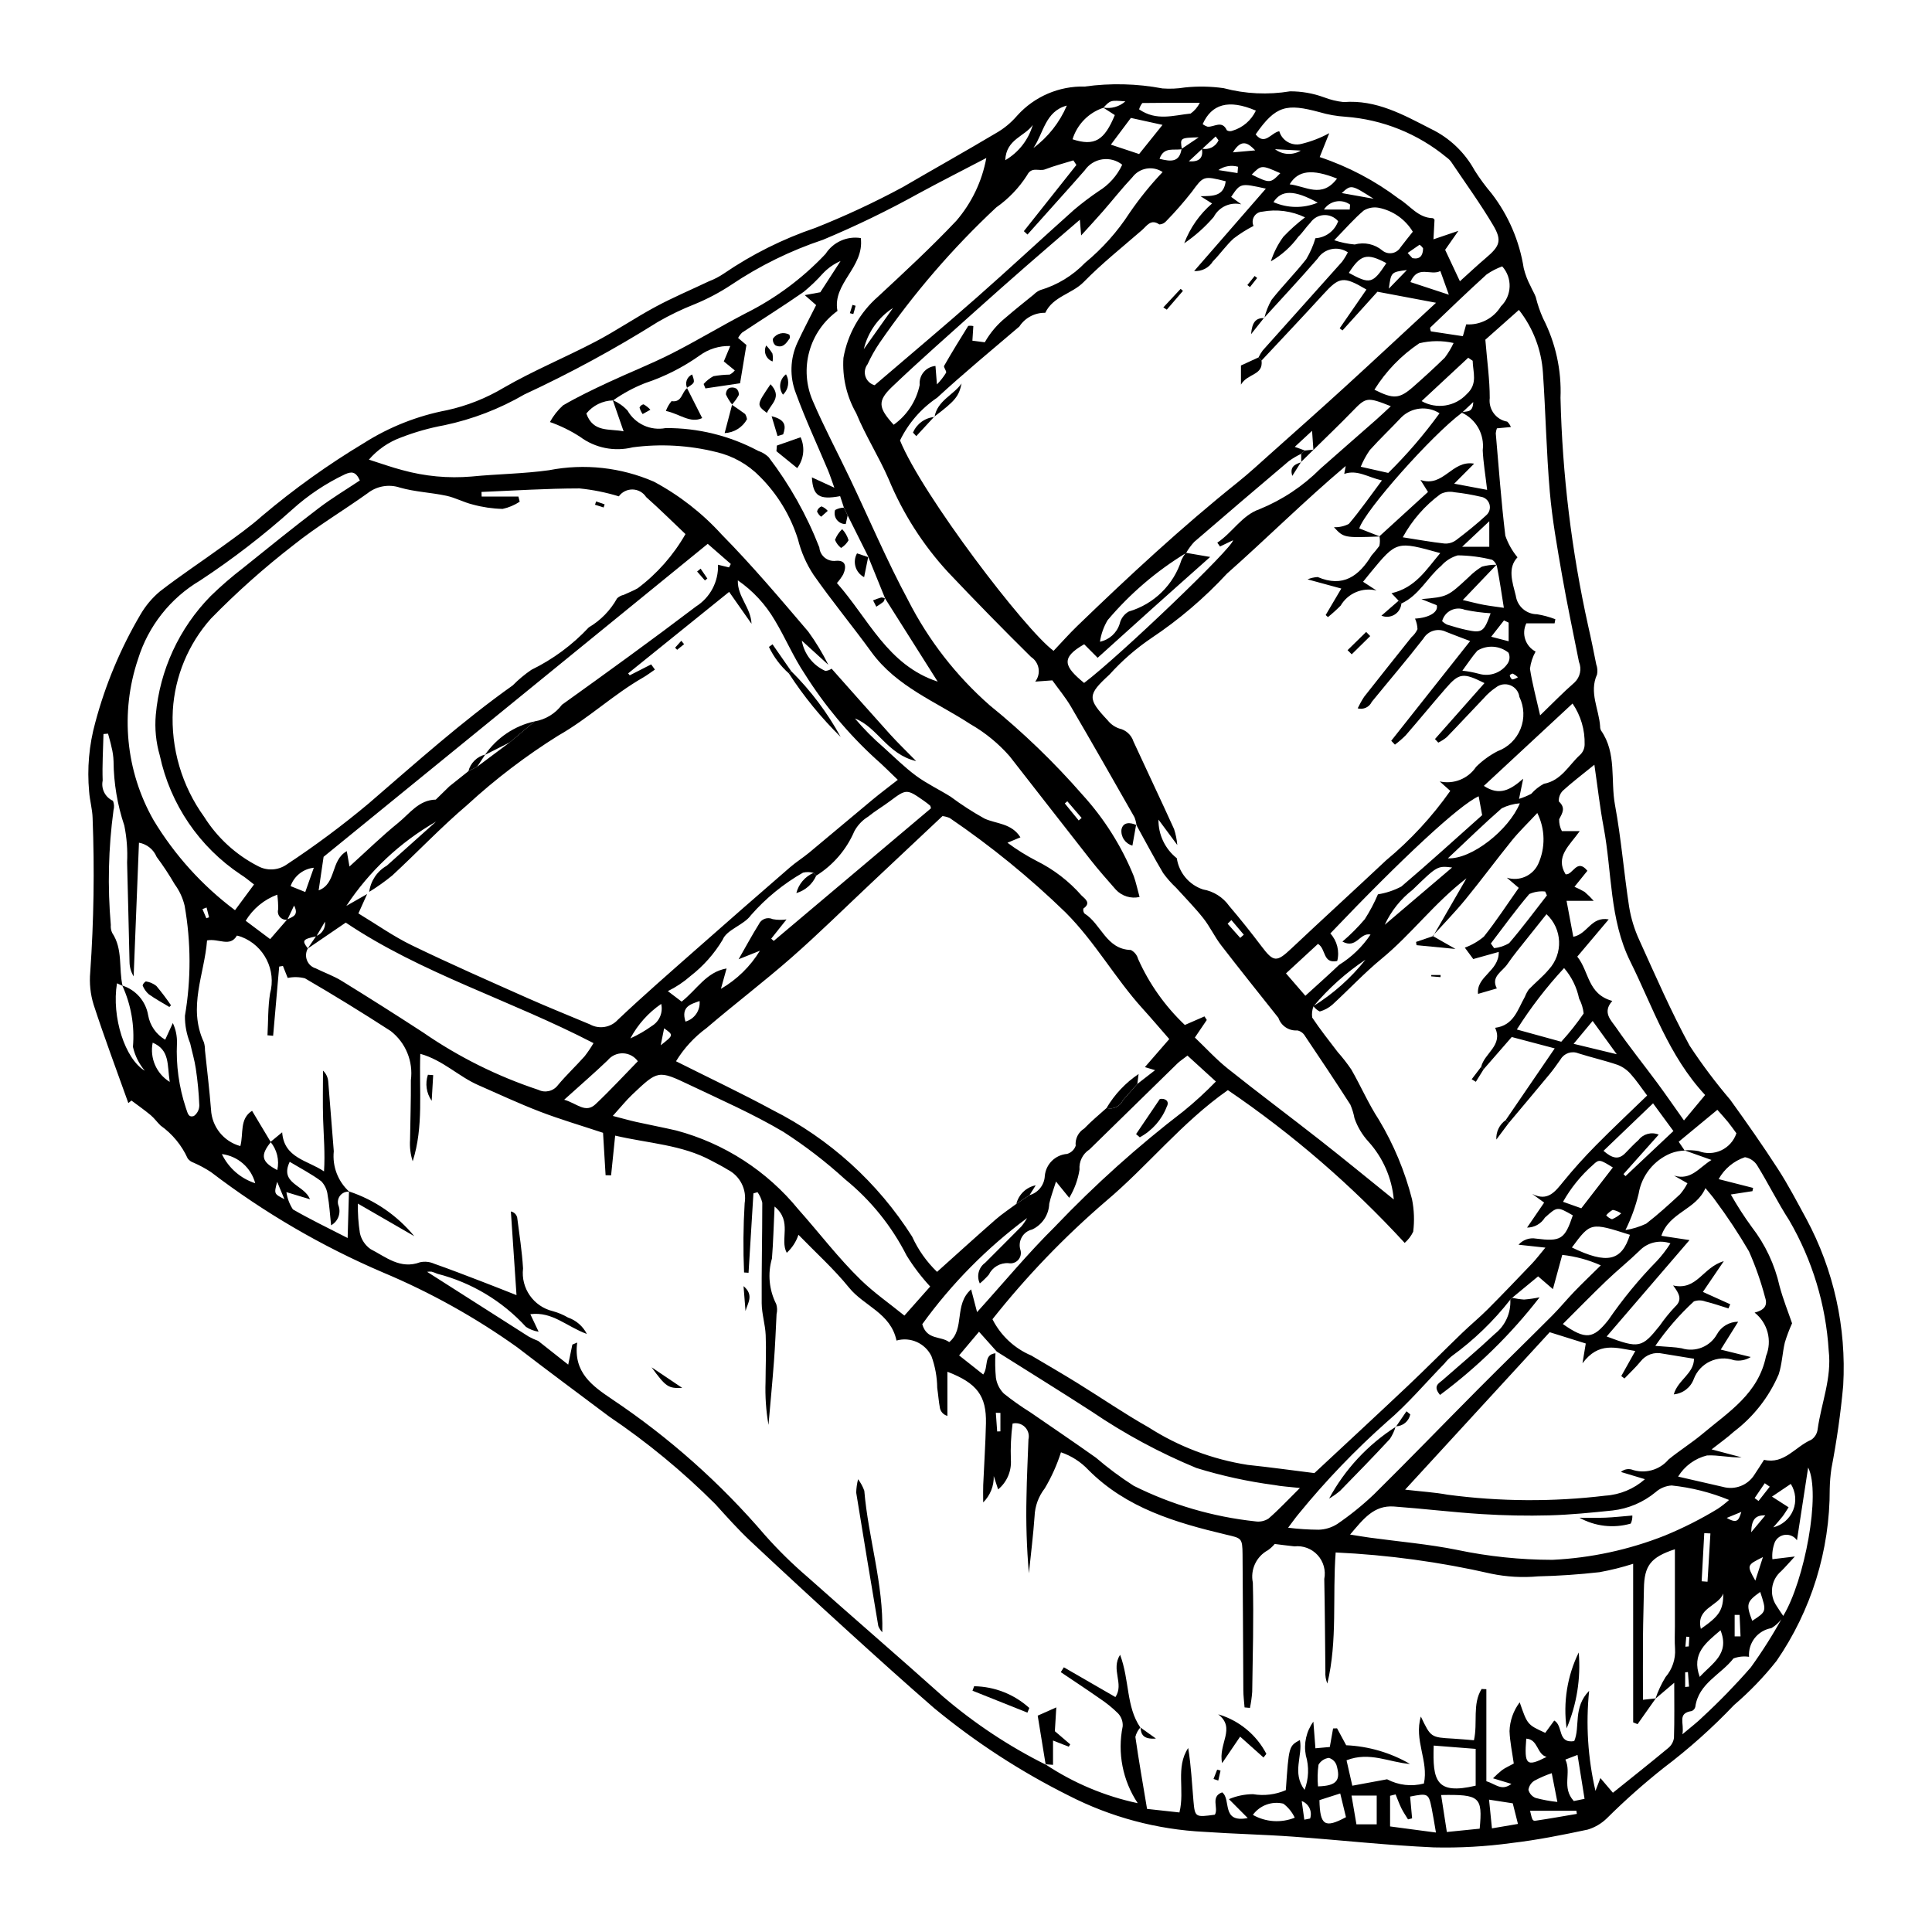 <?xml version="1.0" encoding="UTF-8"?>
<!-- Uploaded to: SVG Repo, www.svgrepo.com, Generator: SVG Repo Mixer Tools -->
<svg fill="#000000" width="800px" height="800px" version="1.1" viewBox="144 144 512 512" xmlns="http://www.w3.org/2000/svg">
 <g>
  <path d="m178.01 436.32c-3.094-8.676-6.336-17.297-9.191-26.051-0.863-2.785-1.168-5.711-0.906-8.613 0.949-13.594 1.156-27.23 0.629-40.848-0.055-2.34-0.75-4.66-0.918-7.004-0.57-6.156-0.02-12.363 1.625-18.324 2.664-10.004 6.676-19.602 11.922-28.527 1.359-2.363 3.117-4.465 5.203-6.219 5.422-4.207 11.172-7.992 16.727-12.031 3.523-2.562 7.113-5.086 10.359-7.977 8.465-7.152 17.488-13.609 26.988-19.316 6.719-4.262 14.188-7.215 22.004-8.699 5.32-1.168 10.414-3.188 15.082-5.984 7.828-4.519 16.254-7.992 24.273-12.188 5.441-2.848 10.543-6.348 15.957-9.254 4.606-2.477 9.449-4.516 14.176-6.766h0.004c1.355-0.516 2.644-1.188 3.848-2 7.508-5.129 15.684-9.211 24.297-12.133 7.926-3.148 15.66-6.754 23.164-10.801 8.145-4.754 16.375-9.352 24.477-14.176 2.219-1.23 4.199-2.852 5.848-4.781 4.562-5.059 11.105-7.867 17.914-7.695 6.844-0.945 13.797-0.777 20.586 0.504 1.98 0.148 3.973 0.062 5.93-0.258 3.422-0.359 6.875-0.297 10.281 0.188 5.742 1.523 11.738 1.809 17.594 0.836 3.062-0.008 6.098 0.527 8.973 1.578 1.68 0.652 3.441 1.082 5.234 1.27 8.664-0.672 15.777 3.348 23.055 7.074 4.949 2.367 9.027 6.231 11.656 11.047 1.359 2.141 2.863 4.191 4.508 6.125 4.441 5.769 7.363 12.562 8.492 19.754 0.41 1.68 1.031 3.305 1.844 4.828 0.406 0.965 0.992 1.855 1.348 2.836v0.004c0.473 1.938 1.117 3.828 1.934 5.648 3.332 6.5 4.926 13.758 4.625 21.059 0.477 20.363 2.938 40.633 7.348 60.52 0.777 3.359 1.449 6.742 2.125 10.121 0.312 0.852 0.387 1.773 0.215 2.664-2.172 4.781 0.527 9.219 0.816 13.809h-0.004c-0.008 0.367 0.074 0.73 0.246 1.055 4.191 6.012 2.481 13.16 3.695 19.734 1.652 8.922 2.363 18.016 3.746 26.992 0.5 3.051 1.41 6.019 2.707 8.828 4.269 9.406 8.387 18.918 13.328 27.969 3.289 4.996 6.879 9.781 10.758 14.332 4.344 6.016 8.605 12.102 12.637 18.332 2.754 4.258 5.102 8.785 7.535 13.242v-0.004c7.266 13.531 10.645 28.801 9.77 44.133-0.672 7.375-1.715 14.715-3.121 21.988-0.266 1.793-0.414 3.602-0.453 5.418 0.055 16.281-4.863 32.195-14.098 45.609-3.371 4.254-7.148 8.172-11.273 11.703-5.75 6.043-11.98 11.605-18.637 16.633-5.258 4.168-10.281 8.625-15.039 13.352-1.43 1.398-3.18 2.43-5.094 3.008-6.684 1.426-13.414 2.769-20.195 3.559-6.82 0.934-13.703 1.32-20.586 1.16-12.496-0.562-24.949-1.965-37.43-2.859-7.785-0.559-15.602-0.719-23.387-1.262h-0.004c-12.551-0.613-24.828-3.902-36.008-9.645-12.688-6.336-24.617-14.094-35.559-23.117-7.68-6.668-15.23-13.484-22.754-20.328-8.711-7.922-17.363-15.91-25.957-23.961-3.281-3.09-6.297-6.473-9.328-9.824l0.004 0.004c-8.609-8.613-18.027-16.379-28.121-23.191-8.129-6.109-16.312-12.145-24.363-18.355-11.098-7.918-23.043-14.574-35.617-19.844-16.215-6.941-31.504-15.867-45.523-26.57-1.461-0.965-3.004-1.801-4.613-2.5-0.629-0.207-1.18-0.605-1.578-1.133-1.582-3.488-4.059-6.496-7.184-8.715-0.914-0.879-1.66-1.953-2.629-2.762-1.633-1.359-3.383-2.582-5.086-3.859zm49.777-44.262c1.57-0.57 2.543-2.148 2.34-3.809-0.762 1.293-1.523 2.582-2.281 3.875-3.664 0.789-3.887 1.105-2.254 3.231l-0.004-0.004c-0.555 0.957-0.641 2.113-0.234 3.141 0.402 1.031 1.258 1.816 2.316 2.133 2.269 1.137 4.711 1.98 6.859 3.305 7.242 4.461 14.43 9.016 21.562 13.656 9.41 6.504 19.707 11.633 30.57 15.227 1.82 0.902 4.023 0.363 5.219-1.273 2.211-2.644 4.738-5.019 7.035-7.598 0.871-1.113 1.66-2.281 2.371-3.504-22.047-11.438-45.695-18.504-65.656-31.938-3.602 2.457-6.856 4.68-10.109 6.898zm234.79-208.59-3.523 3.273c2.891 0.254 3.859-1.031 3.461-3.344 1.816 0.402 3.66-0.527 4.418-2.223l-0.777-1.008zm-192.12 163.72 8.629-6.449c2.203-1.855 4.402-3.711 6.606-5.57v0.004c2.891-0.484 5.481-2.062 7.234-4.41 11.926-8.551 23.824-17.148 35.508-26.027h-0.004c3.785-2.387 6.012-6.606 5.848-11.074l2.922 0.707 0.473-0.91c-1.961-1.711-3.918-3.418-6.117-5.336l-101.8 82.941-1.309 8.891c4.777-1.777 3.102-7.961 7.457-10.387l0.711 4.066c4.574-4.133 8.594-8.07 12.945-11.594 3.012-2.438 5.426-6.047 9.93-6.137l3.59-3.508c1.688-1.344 3.375-2.684 5.059-4.027zm186.75-163.67c-2.008 0.461-4.75-0.789-5.918 2.574 2.938 0.727 5.281 1.035 5.84-2.641l4.547-3.059c-4.949 0.133-4.953 0.137-4.469 3.125zm32.613 79.879-1 0.875v-0.004c-1.133 0.543-2.215 1.18-3.234 1.906-8.395 7.098-16.758 14.234-25.082 21.414h-0.004c-0.836 0.906-1.57 1.902-2.184 2.969-7.844 4.766-14.863 10.777-20.785 17.793-1.043 1.754-1.734 3.695-2.031 5.711 2.469-0.512 4.465-2.32 5.219-4.727 0.309-1.391 1.191-2.582 2.43-3.281 6.66-1.941 11.906-7.094 13.969-13.715 0.312-0.656 0.695-1.273 1.141-1.844 1.805 0.309 3.609 0.621 6.449 1.105-5.766 5.133-10.609 9.426-15.426 13.746-4.832 4.332-9.645 8.691-14.395 12.977l-3.566-3.582c-6.383 3.637-5.281 5.914-0.023 10.25 9.441-7.137 39.652-36.086 39.457-37.809l-3.438 1.648-0.719-1.016c4.008-2.656 6.527-7.25 11.156-8.859h0.004c6.055-2.465 11.555-6.121 16.172-10.754 4.883-4.328 9.812-8.602 14.707-12.914 1.258-1.109 2.469-2.269 3.945-3.637-6.32-2.504-6.562-2.394-10.199 1.367-3.363 3.477-6.871 6.812-10.316 10.211l-0.355-5.055-4.586 4.25zm-53.426-90.832c-3.906 1.301-6.949 4.41-8.16 8.348 5.828 1.895 8.434 0.316 11.203-6.414-1.035-0.668-2.066-1.336-3.102-2 2.113 0.395 4.289-0.211 5.898-1.633-3.949-0.324-3.949-0.324-5.84 1.699zm-216.24 215.16c-0.727 0.113-1.465-0.148-1.957-0.695-0.492-0.547-0.676-1.305-0.488-2.019 0.027-1.309-0.051-2.617-0.23-3.914-3.496 1.289-6.445 3.731-8.371 6.918 2.234 1.676 4.293 3.219 6.484 4.859 1.723-1.984 3.117-3.594 4.512-5.199 1.328-0.723 3.215-1.008 1.828-3.695zm396.41 184.52c5.648-9.266 10.051-32.535 6.613-39.34-0.965 6.277-1.93 12.559-2.965 19.289l0.004 0.004c-0.688-0.996-1.848-1.551-3.051-1.461-1.207 0.09-2.269 0.816-2.797 1.902-0.57 1.449-0.801 3.012-0.668 4.566l5.953-0.715c-1.809 1.949-2.664 2.953-3.606 3.871h0.004c-2.742 2.305-3.266 6.32-1.215 9.254 0.555 0.922 1.191 1.797 1.793 2.691-0.789 1.301-1.887 2.391-3.195 3.164-3.637 0.629-6.203 3.922-5.918 7.602-1.395-0.211-2.816-0.059-4.133 0.434-3.324 4.297-9.25 6.578-10.105 12.816-0.117 0.508-0.477 0.926-0.961 1.121-3.93 0.598-1.891 3.207-2.465 6.16 2.363-2.004 3.938-3.168 5.312-4.539 4.508-4.164 8.785-8.566 12.816-13.191 3.141-4.359 6.008-8.914 8.586-13.629zm-26.102-123.33c-1.238 0.027-2.469 0.266-3.629 0.703-4.531 1.84-7.781 5.902-8.578 10.727-0.797 3.332-1.969 6.566-3.492 9.633 1.895-0.297 3.738-0.867 5.477-1.684 3.137-2.418 6.074-5.102 8.988-7.797 0.766-0.891 1.426-1.871 1.961-2.922l-3.539-2.019c4.512 1.32 6.543-2.082 9.914-4.156-2.871-1.02-5.027-1.785-7.184-2.555 1.254-0.082 2.512-0.016 3.75 0.199 1.953 0.766 4.133 0.691 6.031-0.199 1.895-0.895 3.344-2.527 4.004-4.516-0.738-0.996-1.449-2.019-2.227-2.988-0.758-0.938-1.582-1.82-2.82-3.231-3.582 2.957-6.941 5.734-10.246 8.465zm-59.055-195.52c-8 5.949-25.594 25.773-27.191 30.637 1.82 0.711 3.641 1.422 5.461 2.137-9.461 0.375-9.602 0.344-12.16-2.449 1.367 0.047 2.719-0.254 3.934-0.875 3.016-3.539 5.676-7.383 8.777-11.531-3.762-0.832-6.527-2.938-9.988-1.723l0.383-2.098c-10.98 9.27-20.957 19.227-31.496 28.555h0.004c-5.984 6.465-12.715 12.199-20.051 17.086-4.062 2.758-7.777 5.992-11.062 9.641-5.848 5.359-5.887 6.344-0.469 12.121 0.781 0.992 1.832 1.738 3.023 2.156 1.797 0.387 3.25 1.703 3.809 3.453 3.559 7.746 7.238 15.438 10.758 23.203 0.445 1.371 0.73 2.789 0.855 4.223-1.434-1.934-2.867-3.867-4.984-6.723-0.059 3.984 1.738 7.766 4.859 10.238 0.566 3.844 3.25 7.043 6.941 8.266 2.801 0.484 5.293 2.059 6.938 4.375 2.941 3.457 5.777 7 8.516 10.629 3.238 4.301 4.031 4.352 7.938 0.676 8.332-7.844 16.789-15.555 25.129-23.395 6.461-5.356 12.18-11.543 17.012-18.406l-2.805-2.504c3.703 0.828 7.535-0.707 9.641-3.863 1.68-1.664 3.602-3.062 5.699-4.148 2.773-1.023 4.981-3.168 6.082-5.906 1.102-2.742 0.992-5.816-0.301-8.473-0.176-1.375-1.078-2.551-2.367-3.074-1.285-0.523-2.754-0.312-3.84 0.551-1.207 0.809-2.301 1.777-3.254 2.879-3.273 3.406-6.473 6.887-9.766 10.277l0.004 0.004c-0.699 0.574-1.465 1.07-2.277 1.469l-0.875-0.949c4.348-4.914 8.695-9.824 13.121-14.828-5.668-2.828-6.711-2.695-10.258 1.383-3.578 4.113-7.031 8.332-10.605 12.445l-0.004 0.004c-0.891 0.895-1.848 1.727-2.863 2.481l-0.98-1.027c6.863-8.672 13.723-17.344 20.91-26.426-2.602-0.992-4.457-1.668-6.289-2.406v0.004c-2.18-1.129-4.856-0.359-6.106 1.75-4.418 5.691-9.113 11.164-13.664 16.754l-0.004-0.004c-0.648 1.422-2.238 2.156-3.742 1.734 0.504-1.066 1.082-2.094 1.73-3.078 4.144-5.281 8.34-10.523 12.52-15.773 0.68-0.59 1.227-1.312 1.602-2.129-0.035-0.969-0.258-1.918-0.652-2.801 3.918-0.227 6.273-1.832 5.746-3.555-1.398-0.555-2.731-1.082-4.059-1.609 6.949-0.609 6.941-0.621 12.621-5.902l-0.004-0.004c1.031-1.027 2.176-1.934 3.414-2.695 1.262-0.352 2.566-0.523 3.875-0.508-3.344 3.496-5.891 6.16-8.934 9.348 2.406 0.562 3.941 0.977 5.5 1.266 1.723 0.32 3.469 0.523 5.379 0.801-0.613-3.82-1.094-7.199-1.742-10.547l-0.004 0.004c-0.113-0.887-0.602-1.68-1.34-2.18-2.981-0.75-6.039-1.148-9.117-1.18-1.699 0.48-3.223 1.441-4.391 2.766-3.703 3.129-5.898 7.856-10.555 9.992-0.242-0.242-0.484-0.484-0.727-0.727l-1.895-1.996c6.375-1.473 9.195-6.238 12.918-10.629-11.566-3.227-11.566-3.227-18.438 5.102-0.676 0.816-1.336 1.645-2.019 2.492l3.586 2.328v-0.004c-3.711-0.93-7.586 0.699-9.523 3.996-1.066 1.074-2.188 2.09-3.363 3.039l-0.605-0.543c1.316-2.231 2.633-4.461 4.141-7.019-2.934-0.797-5.41-1.473-8.953-2.438 0.859-0.352 1.77-0.559 2.699-0.613 6.711 2.867 10.938-0.266 14.285-5.746v0.004c0.727-0.805 1.414-1.645 2.059-2.516 0.18-0.84 0.188-1.703 0.02-2.547 4.324-3.949 8.648-7.894 12.863-11.742l-1.996-3.188c6.156 2.102 8.273-5.344 14.223-4.312-1.879 1.883-3.262 3.273-5.289 5.309 3.266 0.613 5.594 1.047 8.734 1.637-0.477-4.109-1.02-7.289-1.168-10.488 0.516-4.191-1.738-8.23-5.578-9.988 0.949-0.59 2.973 0.43 3.066-2.797zm-171.08 122.65c-0.242-0.238-0.484-0.477-0.723-0.715l-0.004-0.004c-0.906-0.258-1.871-0.285-2.793-0.066-5.188 2.961-9.852 6.769-13.793 11.262-1.883 2.652-6.453 3.816-7.516 6.543-2.211 3.695-5.094 6.941-8.492 9.578-1.82 1.602-3.844 2.949-6.019 4.016l3.652 2.777c4.051-3.176 6.531-7.856 11.91-8.781-0.469 1.691-0.848 3.062-1.496 5.394h0.004c4.231-2.453 7.777-5.922 10.324-10.094l-5.641 2.254c2.027-3.539 3.594-6.457 5.348-9.258 0.301-0.676 0.863-1.203 1.559-1.457 0.695-0.258 1.465-0.223 2.137 0.094 1.203 0.223 2.434 0.246 3.648 0.07-1.516 1.906-2.781 3.5-4.051 5.098l0.664 0.598c13.91-11.734 27.797-23.445 41.66-35.137-0.02-0.242-0.082-0.484-0.191-0.703-0.551-0.461-1.117-0.906-1.707-1.316-4.531-3.164-4.613-3.137-8.973 0.121-1.891 1.414-3.949 2.617-5.777 4.106-1.539 0.949-2.801 2.289-3.656 3.879-2.082 4.852-5.598 8.949-10.074 11.742zm47.828 126.14-4.703-5.262-5.281 6.273c2.219 1.754 4.242 3.359 6.391 5.059 1.492-2.125 0.027-5.262 3.246-5.625-0.129 2.172-0.09 4.352 0.121 6.519 0.238 1.566 0.965 3.016 2.078 4.141 2.246 1.801 4.594 3.461 7.035 4.981 5.805 4.004 11.648 7.953 17.398 12.035 3.156 2.711 6.5 5.199 10.004 7.445 10.082 5.031 20.984 8.223 32.191 9.422 1.223 0.199 2.477-0.059 3.523-0.727 2.66-2.289 5.062-4.879 8.328-8.113-2.969-0.336-4.922-0.418-6.812-0.797v0.004c-6.988-0.922-13.883-2.43-20.617-4.508-9.715-4.016-18.992-9.016-27.688-14.922-8.348-5.398-16.805-10.625-25.215-15.926zm-231.75-97.004c3.586 1.117 6.238 4.16 6.856 7.867 0.477 2.723 2.129 5.098 4.516 6.484 0.773-1.688 1.398-3.055 2.023-4.418 0.785 1.676 1.16 3.516 1.094 5.363-0.266 5.785 0.527 11.57 2.34 17.066 0.5 1.301 0.586 2.719 2.144 2.207v0.004c0.91-0.66 1.445-1.715 1.441-2.84-0.129-3.25-0.441-6.492-0.926-9.711-0.328-2.266-1.004-4.477-1.496-6.719-0.941-2.312-1.414-4.789-1.387-7.285 1.648-9.656 1.621-19.527-0.082-29.176-0.488-2.055-1.387-3.992-2.641-5.695-1.453-2.504-3.047-4.926-4.781-7.246-0.816-1.969-2.578-3.387-4.68-3.758-0.477 12.012-0.945 23.719-1.41 35.426-0.695-1.141-1.07-2.449-1.09-3.785-0.238-8.812-0.387-17.629-0.645-26.438v-0.004c0.16-3.258-0.086-6.527-0.734-9.727-1.844-5.496-2.809-11.25-2.856-17.043-0.039-1.273-0.219-2.535-0.539-3.766-0.242-1.199-0.609-2.375-0.922-3.559l-1.207 0.098c-0.094 4.113-0.359 8.23-0.215 12.336-0.461 2.203 0.672 4.434 2.727 5.359 0.324 0.789 0.375 1.668 0.145 2.488-1.359 10.082-1.602 20.281-0.715 30.414-0.07 0.727 0.059 1.457 0.371 2.117 2.875 4.309 1.684 9.379 2.742 14.02l-1.48-0.672c-1.469 8.91 2.125 20.078 7.379 23.168l-0.004-0.004c-1.543-1.824-2.621-3.992-3.144-6.324 0.48-5.57-0.496-11.168-2.824-16.25zm367.85 83.23c-4.453 5.699-9.688 10.746-15.543 14.992-0.699 0.57-1.336 1.219-1.898 1.926-5.055 5.184-9.762 10.781-15.254 15.457-8.414 7.469-16.211 15.598-23.324 24.312-0.891 1.047-1.676 2.188-2.871 3.762 2.688 0.336 5.391 0.516 8.102 0.531 1.746-0.051 3.449-0.574 4.926-1.516 3.445-2.356 6.695-4.981 9.719-7.856 9.293-9.176 18.359-18.574 27.566-27.836 6.516-6.555 13.145-12.996 19.672-19.539 2.043-2.051 3.879-4.305 5.891-6.391 2.051-2.133 4.203-4.172 6.984-6.918v-0.004c-3.238-1.449-6.688-2.383-10.215-2.773-0.828 3.039-1.559 5.719-2.473 9.074l-3.922-3.379c-2.269 1.875-4.582 3.785-6.891 5.691-0.156 0.156-0.312 0.312-0.469 0.465zm-127.41-27.691c2.289-0.645 3.91-2.676 4.035-5.051 0.266-3.137 2.766-5.621 5.906-5.867 1.066-0.305 1.922-1.109 2.281-2.16-0.191-1.832 0.691-3.609 2.266-4.57 1.844-1.941 3.938-3.644 5.926-5.445 1.758 0.469 3.594-0.406 4.336-2.062 1.27-1.441 2.543-2.879 3.816-4.312l4.699-3.648-2.699-0.809 6.461-7.434c-2.562-2.93-4.781-5.547-7.082-8.086-7.297-8.055-12.562-17.617-20.371-25.434h0.004c-9.5-9.223-19.785-17.609-30.734-25.059-0.609-0.262-1.258-0.434-1.918-0.516-6.223 5.852-12.551 11.805-18.879 17.754-7.012 6.59-13.859 13.359-21.086 19.703-7.32 6.426-15.098 12.328-22.5 18.664l0.004 0.004c-3.277 2.387-6.051 5.394-8.16 8.855 8.746 4.394 17.281 8.418 25.566 12.906 15.137 7.644 27.922 19.238 37.008 33.555 1.594 3.504 3.836 6.676 6.609 9.348 5.461-4.898 10.422-9.41 15.469-13.828 1.738-1.523 3.688-2.801 5.543-4.188zm-175.55-79.793-2.316 5.141c4.84 2.922 9.305 6.094 14.164 8.449 10.113 4.902 20.41 9.418 30.68 13.992 5.465 2.434 11.027 4.644 16.539 6.973v0.004c2.449 1.336 5.496 0.824 7.375-1.238 6.695-6.34 13.66-12.395 20.574-18.5 8.297-7.324 16.629-14.609 24.996-21.855 1.637-1.422 3.5-2.582 5.172-3.969 5.59-4.633 11.121-9.332 16.707-13.965 2.055-1.707 4.199-3.309 6.738-5.297-2.207-2.098-3.945-3.894-5.832-5.523-7.246-6.617-13.566-14.184-18.797-22.488-3.019-4.504-5.152-9.594-7.953-14.258h-0.004c-2.453-4.207-5.801-7.824-9.805-10.594-0.145 4.32 3.477 7.231 3.625 11.508l-5.93-8.453c-9.168 7.398-17.965 14.496-26.762 21.594l0.414 0.52 5.684-2.898 0.992 1.375c-1.047 0.707-2.051 1.484-3.141 2.113-7.867 4.508-14.441 10.805-22.41 15.348v-0.008c-8.625 5.394-16.734 11.57-24.223 18.453-6.906 5.867-13.164 12.496-19.828 18.66-1.938 1.586-3.977 3.035-6.109 4.344 0.375-2.914 2.098-5.481 4.652-6.934 4.356-3.891 8.711-7.789 13.059-11.684-9.559 5.484-17.699 13.133-23.773 22.332 1.836-1.047 3.676-2.094 5.512-3.141zm237.04-141.39-0.828-0.801h0.004c0.312-0.652 0.688-1.273 1.117-1.855 6.984-7.828 14.008-15.621 20.984-23.457l0.004 0.004c0.598-0.809 1.129-1.668 1.582-2.566-1.281-0.848-2.848-1.152-4.352-0.84-1.504 0.316-2.824 1.215-3.66 2.504-4.609 5.34-9.441 10.484-14.184 15.711l0.059 0.066c0.406-1.699 1.055-3.336 1.926-4.852 2.918-3.707 6.277-7.066 9.188-10.777v-0.004c1.031-1.738 1.848-3.598 2.426-5.539 2.731-0.156 5.102-1.934 6.023-4.512-0.934-1.094-2.324-1.695-3.762-1.621-1.438 0.07-2.762 0.809-3.578 1.996-1.141 1.16-2.019 2.59-3.191 3.715v-0.004c-1.949 2.672-4.438 4.906-7.305 6.555 0.75-2.336 1.867-4.535 3.316-6.516 1.773-1.863 3.695-3.586 5.746-5.144-3.523-1.691-7.492-2.219-11.336-1.504-0.887 0.039-1.695 0.52-2.16 1.277-0.465 0.754-0.523 1.691-0.156 2.5-1.855 0.953-3.625 2.07-5.281 3.336-2.004 1.828-3.574 4.117-5.488 6.059-1.047 1.715-2.965 2.699-4.969 2.555 6.266-7.199 12.531-14.398 19.004-21.832-6.731-1.496-6.731-1.496-9.195 2.184l2.695 1.977c-2.914-0.699-5.934 0.68-7.316 3.34-2.285 2.664-4.918 5.012-7.82 6.981 1.539-4.078 4.078-7.703 7.383-10.547l-3.051-1.926c3.191-0.066 6.148 0.117 6.66-3.961-5.949-1.5-5.898-1.379-8.988 2.82-2.125 2.711-4.394 5.305-6.801 7.769-0.457 0.52-1.105 0.828-1.797 0.852-2.262-1.57-3.312 0.387-4.574 1.48-5.211 4.527-10.641 8.848-15.457 13.766-3.117 3.184-8.145 3.809-10.195 8.168h-0.004c-2.766-0.055-5.363 1.32-6.871 3.641-7.32 6.238-14.738 12.371-21.809 18.883v-0.004c-4.211 2.84-7.598 6.738-9.812 11.305 5.871 14.441 33.184 50.254 40.699 55.758 2.059-2.168 4.082-4.461 6.273-6.582 13.723-13.25 27.695-26.219 42.605-38.148 2.977-2.383 5.777-4.988 8.625-7.527 6.598-5.887 13.215-11.75 19.746-17.711 7.809-7.129 15.535-14.348 24.105-22.273-5.621-1.059-10.516-1.98-15.531-2.926l-9.258 10.258-0.75-0.566c2.363-3.422 4.727-6.844 7.094-10.27-6.133-3.625-7.176-3.406-11.457 1.285-5.379 5.898-10.879 11.688-16.328 17.523zm-114.82 80.641-7.027-6.406c0.617 3.547 2.953 6.555 6.238 8.027 0.594-0.047 1.168-0.25 1.656-0.594 5.172 5.812 10.316 11.652 15.531 17.43 1.98 2.191 4.121 4.242 6.879 7.062-7.676-1.793-10.203-8.965-16.234-11.301v-0.004c2.336 2.762 4.883 5.332 7.621 7.691 2.828 2.543 5.535 5.254 8.582 7.5 2.859 2.106 6.129 3.648 9.156 5.539l0.004 0.004c2.859 2.129 5.859 4.07 8.98 5.801 3.109 1.422 7.191 1.215 9.523 4.973l-3.438 1.434c2.43 1.805 5 3.41 7.688 4.801 4.547 2.254 8.605 5.375 11.953 9.184 0.883 0.867 2.633 1.957 0.477 3.457h0.004c-0.109 0.461 0 0.941 0.293 1.312 4.438 2.758 5.731 9.496 12.293 9.668v0.004c0.945 0.488 1.641 1.352 1.918 2.379 2.941 6.582 7.148 12.527 12.383 17.488l5.203-2.269 0.613 0.945-3.156 4.656c2.93 2.793 5.633 5.766 8.73 8.238 8.078 6.445 16.367 12.621 24.496 19 6.301 4.945 12.488 10.031 19.488 15.672v-0.004c-0.512-5.668-2.848-11.02-6.652-15.254-1.672-1.805-2.953-3.938-3.762-6.262-0.234-1.246-0.605-2.461-1.105-3.625-3.918-6.106-7.941-12.145-12-18.16v-0.004c-0.434-0.758-1.168-1.301-2.023-1.488-2.242 0.172-4.316-1.195-5.035-3.328-5.07-6.402-10.191-12.77-15.176-19.242-1.746-2.266-2.965-4.941-4.738-7.18-2.238-2.828-4.797-5.402-7.215-8.086v0.004c-1.266-1.184-2.41-2.484-3.426-3.883-2.492-4.199-4.769-8.527-7.133-12.801l0.078 0.105-0.004-0.004c-0.086-0.723-0.27-1.43-0.543-2.106-5.57-9.777-11.129-19.562-16.812-29.27-1.457-2.492-3.34-4.734-4.945-6.981l-4.523 0.332-0.004-0.004c0.77-0.996 1.086-2.269 0.875-3.508-0.215-1.242-0.934-2.336-1.988-3.023-7.469-7.375-14.809-14.875-22.027-22.504-6.637-7.219-11.953-15.551-15.707-24.613-2.582-5.953-6.133-11.492-8.602-17.484-2.539-4.449-3.719-9.547-3.383-14.66 1.117-6.289 4.348-12.008 9.156-16.215 7.051-6.543 14.125-13.094 20.727-20.078v0.004c4.098-4.75 6.856-10.508 7.984-16.68-6.434 3.363-12.23 6.301-17.938 9.398-8.211 4.555-16.668 8.648-25.332 12.27-8.629 2.875-16.828 6.902-24.375 11.977-3.023 1.996-6.231 3.695-9.582 5.074-3.379 1.328-6.652 2.902-9.793 4.715-11.383 7.148-23.203 13.57-35.391 19.227-6.598 3.836-13.766 6.59-21.23 8.164-3.922 0.715-7.769 1.805-11.488 3.25-3.281 1.199-6.207 3.219-8.492 5.863 3.344 1.059 6.062 2.051 8.852 2.773 5.961 1.652 12.168 2.231 18.332 1.707 6.856-0.676 13.785-0.727 20.598-1.68v-0.004c9.336-1.809 19-0.75 27.723 3.035 6.746 3.606 12.824 8.34 17.969 14.004 8.074 8.184 15.516 17.012 22.984 25.77h-0.004c2.008 2.769 3.781 5.699 5.297 8.766zm180.33 121.42-0.828-0.746c4.219-6.172 8.441-12.348 13-19.02-4.352-1.148-7.949-2.102-11.391-3.012-2.68 3.078-5.047 5.789-7.41 8.504-0.227-0.203-0.457-0.406-0.684-0.613 0.836-3.609 5.852-5.68 3.691-10.332 4.941-0.625 5.969-4.828 7.875-8.199v0.004c0.266-0.691 0.617-1.352 1.039-1.965 1.727-1.805 3.707-3.379 5.301-5.281 3.879-4.223 3.609-10.785-0.602-14.672-1.738 2.18-3.43 4.277-5.098 6.394-1.781 2.266-3.656 4.469-5.269 6.848-1.352 1.996-4.453 3.297-2.793 6.434l-4.984 1.449c-0.48-4.688 5.57-5.961 5.492-11.121l-6.758 1.887-2.231-3.023-0.004 0.004c1.84-0.676 3.547-1.664 5.047-2.922 3.262-4.086 6.121-8.488 9.246-12.922l-3.156-2.695h0.004c3.273 1.043 6.816-0.496 8.293-3.602 1.969-4.316 1.887-9.293-0.227-13.543-2.602 2.793-4.809 4.902-6.715 7.254-4.195 5.184-8.152 10.559-12.375 15.715-2.727 3.332-5.754 6.414-8.648 9.609l0.121 0.062c2.844-4.93 5.688-9.859 8.848-15.336-8.52 6.547-14.621 14.848-22.473 21.297-4.598 3.781-8.684 8.18-13.082 12.215h-0.004c-0.957 0.832-2.09 1.441-3.312 1.781-0.676-0.324-1.262-0.812-1.695-1.422 5.266-3.273 9.934-7.43 13.789-12.285-5.148 3.434-9.781 7.582-13.754 12.324-0.379 0.949-0.496 1.98-0.352 2.992 2.086 3.137 4.441 6.098 6.727 9.098v0.004c1.312 1.477 2.531 3.039 3.644 4.676 2.523 4.391 4.543 9.098 7.309 13.32 3.926 6.551 6.879 13.637 8.77 21.035 0.57 2.836 0.68 5.746 0.316 8.617-0.543 1.137-1.309 2.144-2.258 2.969-14.012-15.25-29.734-28.832-46.855-40.484-12.203 8.543-21.254 20.113-32.328 29.434-10.992 9.445-21.059 19.918-30.059 31.277 2.184 4.328 5.832 7.742 10.297 9.625 4.055 2.406 8.137 4.769 12.148 7.246 6.32 3.902 12.457 8.129 18.918 11.777 7.981 5.113 16.938 8.5 26.301 9.957 5.938 0.621 11.855 1.453 17.656 2.172 8.281-7.727 16.535-15.348 24.703-23.066 4.883-4.617 9.605-9.398 14.441-14.066 2.211-2.137 4.598-4.094 6.766-6.266 3.973-3.984 7.863-8.055 11.75-12.125 1.07-1.121 2.004-2.371 3.551-4.227l-7.113-0.77c1.152-1.312 2.91-1.93 4.633-1.621 6.582 0.836 7.621 0.18 9.75-6.164-4.148-2.379-4.117-2.348-7.398 0.602h-0.004c-1.008 1.641-2.797 2.641-4.723 2.641l4.527-6.621-3.16-2.301c4.137 2.098 6.082-0.613 8.277-3.309 2.707-3.324 5.598-6.519 8.609-9.57 4.426-4.484 9.027-8.797 13.57-13.199-1.715-2.273-2.902-4.102-4.356-5.684h0.004c-0.93-1.07-2.109-1.902-3.43-2.426-3.43-1.172-6.988-1.973-10.449-3.07v0.004c-1.75-0.723-3.766-0.039-4.715 1.598-0.945 1.336-1.883 2.68-2.922 3.938-3.578 4.328-7.199 8.617-10.801 12.918zm-307.36 18.141c6.769 2.242 12.766 6.352 17.297 11.855l-14.934-8.625c-0.055 2.609 0.125 5.223 0.527 7.801 0.375 1.723 1.383 3.242 2.824 4.254 4.062 2.082 7.887 5.457 13.152 3.477l-0.004 0.004c1.254-0.266 2.559-0.125 3.727 0.398 4.273 1.496 8.492 3.141 12.723 4.758 2.805 1.07 5.59 2.191 9.082 3.562-0.535-7.977-1.016-15.074-1.492-22.172l-0.004-0.004c0.824 0.16 1.477 0.785 1.676 1.598 0.578 4.5 1.289 8.996 1.555 13.52l-0.004 0.004c-0.605 5.219 2.777 10.07 7.887 11.301 1.406 0.383 2.754 0.949 4.016 1.684 2.172 0.746 3.973 2.309 5.008 4.359-5.465-2.004-9.109-5.992-14.977-5.242l2.191 4.641v0.004c-1.195-0.18-2.34-0.617-3.352-1.285-6.289-6.863-14.438-11.75-23.453-14.059-0.5-0.219-1.012-0.406-1.531-0.562-0.402-0.043-0.809-0.031-1.211 0.035 8.957 5.715 17.941 11.445 26.957 17.184h0.004c0.797 0.434 1.621 0.809 2.473 1.125 2.508 1.98 5.016 3.965 7.961 6.289 0.477-2.324 0.785-3.816 1.094-5.309l1.289-0.547c-1.082 7.949 4.023 11.508 9.254 15.035h-0.004c15.098 10.105 28.738 22.234 40.543 36.043 3.492 3.938 7.25 7.629 11.246 11.051 11.934 10.637 24.051 21.062 35.957 31.727 8.285 7.09 17.406 13.137 27.164 18.004l-0.074-0.082h-0.004c7.43 4.945 15.73 8.441 24.461 10.297-3.992-5.992-5.426-13.332-3.984-20.387 0.078-1.258-0.363-2.488-1.223-3.406-1.527-1.508-3.195-2.856-4.988-4.031-3.363-2.359-6.797-4.609-10.203-6.906l0.824-1.281c4.574 2.641 9.148 5.281 13.66 7.887 2.379-3.539-1.281-7.223 1.242-11.207 2.539 6.805 1.57 13.73 5.359 19.266l0.047-0.043c-0.656 0.719-1.125 1.59-1.359 2.535 0.895 6.254 1.996 12.477 3.094 19.09 2.894 0.316 5.691 0.625 8.582 0.941 1.488-5.949-1.094-11.941 2.32-17.078 0.781 4.695 0.984 9.363 1.395 14.016 0.387 4.363 0.496 4.363 5.672 3.656 1.062-1.766-1.266-4.758 1.934-5.922 2.488 1.852-0.367 8.203 6.781 6.809-1.809-1.816-3.059-3.074-4.984-5.008h-0.004c2.019-0.859 4.188-1.305 6.379-1.32 2.945 0.496 5.969 0.125 8.703-1.066 0.801-11.664 0.801-11.664 3.727-13.285 0.828 4.141-2.195 8.66 1.242 13.215 1.109-2.93 1.227-6.144 0.332-9.148-0.602-3.125 0.121-6.363 1.996-8.934 0.227 2.934 0.375 4.844 0.547 7.059l3.809-0.344 0.871-4.914 1.051-0.031 2.422 4.484c5.953 0.266 11.758 1.969 16.914 4.961-5.473-0.406-10.699-3.367-16.824-0.977 0.492 2.156 0.945 4.152 1.531 6.738l9.215-1.703c2.996 1.586 6.477 1.988 9.754 1.125 1.309-5.949-2.68-11.48-0.805-17.746 2.641 5.527 2.644 5.516 8.586 5.848 1.77 0.098 3.535 0.277 5.484 0.434 1.047-4.68-0.48-9.543 2.027-13.59l1.262 0.062v24.379c2.5 0.762 4.012 2.703 6.648 0.711-1.723-0.523-2.992-0.91-4.883-1.484 0.77-0.781 1.586-1.52 2.441-2.211 0.844-0.582 1.793-1.012 3.059-1.703-0.41-2.941-1.016-5.734-1.125-8.551h-0.004c0.082-2.773 1.023-5.453 2.699-7.668 2.043 5.926 2.043 5.926 6.769 8.09l2.383-3.262c2.457 1.375 0.758 6.141 5.297 5.453 1.645-3.879-0.391-8.859 3.953-13.332v-0.004c-0.91 8.875-0.344 17.84 1.68 26.527l1.301-3.402 3.32 3.894c5.086-4.09 9.902-7.898 14.625-11.824 0.84-0.668 1.391-1.633 1.555-2.695 0.156-4.758 0.07-9.523 0.07-14.629-1.98 1.68-3.481 2.949-4.977 4.219v0.004c0.676-2.012 1.574-3.938 2.684-5.746 1.781-2.07 2.684-4.758 2.508-7.484-0.145-1.98-0.039-3.984-0.039-5.977v-20.398c-6.422 2.106-8.125 4.344-8.207 10.457-0.059 4.164-0.215 8.328-0.246 12.496-0.043 5.531-0.012 11.066-0.012 16.938l3.391-0.363c-1.605 2.273-3.215 4.551-4.82 6.824l-1.164-0.469-0.004-42.031c-2.922 0.938-5.906 1.68-8.926 2.227-5.394 0.605-10.832 0.984-16.262 1.105-4.144 0.379-8.324 0.145-12.402-0.699-13.555-3.102-27.359-4.988-41.246-5.633-0.875 11.676 0.527 23.359-2.207 34.734-0.414-1-0.59-2.078-0.516-3.156-0.09-8.188-0.133-16.375-0.297-24.562 0.449-2.269-0.207-4.617-1.77-6.324-1.562-1.703-3.844-2.562-6.144-2.309-1.781-0.184-3.555-0.43-5.219-0.633-0.523 0.621-1.125 1.176-1.789 1.648-3.09 1.664-4.723 5.164-4.008 8.602 0.25 9.637-0.031 19.289-0.168 28.934v-0.004c-0.105 1.434-0.309 2.859-0.602 4.266l-1.426-0.133c-0.113-1.508-0.316-3.016-0.324-4.523-0.086-12.004-0.102-24.008-0.207-36.012-0.039-4.445-0.301-4.289-4.414-5.269-13.324-3.168-26.383-7.008-36.453-17.145-2-2.121-4.492-3.723-7.254-4.66-1.062 3.344-2.504 6.551-4.297 9.562-1.652 2.121-2.598 4.707-2.699 7.391-0.355 5.047-0.988 10.07-1.504 15.105v0.004c-0.586-6.723-0.801-13.473-0.637-20.219 0.07-5.094 0.348-10.18 0.52-15.273v0.004c0.277-1.18-0.078-2.418-0.934-3.269-0.855-0.855-2.094-1.203-3.273-0.922-0.418 3.176-0.57 6.387-0.453 9.59 0.207 3.012-1.051 5.938-3.379 7.859l-1.16-3.535c0.078 2.613-0.934 5.144-2.797 6.981 0-2.117-0.047-3.375 0.008-4.625 0.234-5.445 0.605-10.887 0.723-16.332 0.156-7.277-2.367-10.66-10.215-13.668v11.699l-0.004-0.004c-0.977-0.258-1.734-1.031-1.965-2.019-0.34-1.781-0.461-3.606-0.73-5.402-0.031-2.863-0.547-5.703-1.527-8.395-1.676-3.445-5.578-5.195-9.266-4.148-1.531-7.293-8.625-9.141-12.562-14.008-4.023-4.969-8.84-9.297-13.422-14.023-0.602 1.832-1.672 3.481-3.098 4.777-1.938-3.512 1.586-8.336-3.227-12.258-0.254 5.219-0.348 9.496-0.695 13.758-1.176 4.023-0.77 8.348 1.133 12.086 0.27 0.855 0.301 1.77 0.09 2.644-0.207 4.172-0.375 8.344-0.688 12.508-0.422 5.621-0.965 11.234-1.453 16.852l-0.004-0.004c-0.652-3.762-0.91-7.582-0.777-11.398 0.016-4.121 0.211-8.246 0.039-12.359-0.117-2.828-1.035-5.629-1.059-8.449-0.066-8.883 0.164-17.77 0.156-26.652-0.234-1.004-0.66-1.949-1.258-2.789l-1.09 0.312c-0.43 7.016-0.863 14.027-1.293 21.043l-1.188-0.078v0.004c-0.266-6.113-0.215-12.238 0.156-18.344 0.613-3.641-1.215-7.254-4.504-8.918-1.383-0.871-2.859-1.594-4.297-2.371-7.848-4.246-16.672-4.574-25.516-6.641-0.383 3.727-0.73 7.125-1.078 10.527l-1.457-0.039c-0.227-3.793-0.457-7.586-0.676-11.234-5.918-1.965-11.387-3.566-16.688-5.602-5.559-2.133-10.965-4.664-16.422-7.059-5.184-2.273-9.332-6.602-15.32-8.27-0.352 9.887 0.922 19.309-2.012 28.473l-0.004-0.004c-0.59-1.82-0.828-3.738-0.699-5.648 0.07-5.273 0.258-10.547 0.215-15.816 0.668-4.996-1.371-9.969-5.356-13.055-7.457-4.836-15.035-9.492-22.723-13.965h-0.004c-1.492-0.375-3.047-0.41-4.555-0.094l-1.262-3.176-0.992 0.16c-0.535 6.117-1.074 12.23-1.609 18.348l-1.496-0.133c0.203-3.688 0.109-7.422 0.676-11.051v-0.004c1.719-6.211-1.562-12.711-7.578-15.023-0.391-0.141-0.789-0.258-1.195-0.348-1.855 3.176-4.801 0.684-7.918 1.281-0.672 8.945-5.156 17.707-0.844 26.984 0.211 0.699 0.309 1.422 0.297 2.152 0.547 5.231 1.188 10.449 1.598 15.691v-0.004c0.223 4.57 3.359 8.477 7.773 9.68 0.895-3.312-0.273-7.211 3.106-9.344 1.727 2.883 3.348 5.594 4.969 8.301-2.867 3.519-2.469 5.262 1.719 7.398l-0.004 0.004c0.59-2.633-0.074-5.387-1.797-7.461l3.09-2.547c0.508 6.863 6.738 7.402 11.094 10.359 0.301-4.777-0.09-9.25-0.238-13.727-0.141-4.324-0.031-8.652-0.031-12.98 0.812 0.758 1.305 1.797 1.383 2.902 0.523 6.156 0.957 12.324 1.473 18.48h-0.004c-0.41 4.019 1.113 7.992 4.106 10.707-0.914-0.086-1.812 0.285-2.394 0.996-0.582 0.711-0.773 1.664-0.512 2.543 0.812 2.012-0.008 4.312-1.91 5.359-0.324-3.023-0.453-5.535-0.914-7.981-0.141-1.387-0.738-2.684-1.695-3.691-2.562-1.91-5.441-3.398-8.359-5.152-2.785 5.848 3.918 6.078 5.367 9.926-2.082-0.629-3.594-1.086-6.238-1.887l-0.004-0.004c0.234 1.637 0.824 3.199 1.73 4.582 4.453 2.578 9.105 4.812 14.5 7.578zm44.902-184.14 0.34 1.355h0.004c-1.379 0.914-2.914 1.562-4.531 1.91-2.68-0.062-5.344-0.453-7.93-1.164-2.383-0.578-4.609-1.816-7-2.324-4.059-0.863-8.297-1.02-12.266-2.152-2.945-0.988-6.191-0.418-8.625 1.516-6.488 4.641-13.398 8.738-19.609 13.715-7.738 5.988-15.055 12.504-21.891 19.5-5.988 6.731-9.535 15.277-10.078 24.266-0.547 10.082 2.379 20.051 8.293 28.234 3.5 5.566 8.43 10.082 14.281 13.078 2.359 1.281 5.238 1.152 7.473-0.344 7.574-4.992 14.855-10.41 21.816-16.227 12.496-10.766 24.762-21.777 38.238-31.344h-0.004c1.5-1.523 3.144-2.894 4.91-4.102 5.723-2.789 10.883-6.606 15.23-11.254 3.137-1.852 5.723-4.504 7.492-7.688 0.488-0.469 1.098-0.789 1.758-0.93 1.242-0.59 2.547-1.074 3.734-1.762h-0.004c5.144-3.867 9.445-8.75 12.637-14.344-3.566-3.379-6.902-6.699-10.422-9.816-0.789-1.215-2.125-1.965-3.57-2.004-1.449-0.035-2.82 0.645-3.668 1.816-3.402-1.039-6.894-1.742-10.43-2.098-8.656 0.004-17.312 0.582-25.965 0.93l0.043 1.23h9.746zm288.39 222.58c8.578 3.231 9.348 3.039 14.031-2.824h0.004c1.242-1.797 2.617-3.492 4.117-5.078 1.934-1.773 1.16-3.406-0.547-5.621 6.371 1.449 7.828-4.824 13.441-6.43-2.281 3.352-3.879 5.703-5.539 8.145 2.715 1.227 4.981 2.25 7.246 3.273l-0.473 1.102c-2.023-0.621-4.027-1.328-6.082-1.828l-0.004 0.004c-0.984-0.387-2.078-0.402-3.07-0.039-3.836 3.535-7.269 7.488-10.227 11.785 3.188 0.281 5.133 0.293 7.016 0.648l-0.004 0.004c3.594 1.113 7.477-0.434 9.32-3.711 1.125-2.055 3.285-3.332 5.629-3.336l-4.621 7.387c3.016 0.746 5.488 1.355 7.957 1.965-1.324 0.832-2.914 1.133-4.453 0.844-4.305-1.5-9.02 0.699-10.641 4.961-0.824 2.277-2.894 3.875-5.309 4.094 1.086-3.856 5.336-5.449 5.359-9.441-2.965-0.484-5.641-0.922-8.316-1.359-2.176-0.516-4.453 0.289-5.828 2.055-1.312 1.605-2.848 3.027-4.285 4.531l-0.844-0.641 3.715-6.641c-5.16-0.848-9.672-2.539-13.996 3.262l0.871-5.25c-3.309-1.035-6.211-1.945-9.559-2.992-12.613 13.738-25.188 27.426-38.316 41.723 4.473 0.52 7.879 0.711 11.203 1.332h0.004c13.887 1.848 27.945 1.934 41.852 0.262 3.887-0.25 7.578-1.785 10.492-4.367l-6.363-1.914c0.766-0.664 1.809-0.91 2.793-0.66 3.516 1.254 7.438 0.191 9.844-2.66 2.93-2.402 6.184-4.414 9.078-6.852 6.856-5.766 14.723-10.57 16.746-20.539 1.676-4.086 0.441-8.789-3.031-11.52 2.383-0.617 3.555-1.73 2.793-3.984-1.102-4.188-2.531-8.277-4.281-12.238-2.734-4.684-5.727-9.211-8.965-13.562-0.648-0.957-1.449-1.809-2.578-3.203-2.512 5.797-9.57 6.352-11.68 12.637l7.461 1.133c-7.449 8.668-14.477 16.844-21.957 25.547zm-263.38-58.449c2.785 0.719 4.484 1.211 6.207 1.594 3.535 0.785 7.102 1.457 10.629 2.273 12.711 3.398 24.027 10.711 32.344 20.906 5.531 6.207 10.594 12.914 16.59 18.73 3.457 3.352 7.461 6.137 11.508 9.414 2.617-2.949 4.727-5.332 6.832-7.703-2.344-2.531-4.438-5.285-6.25-8.219-3.957-7.805-9.516-14.691-16.312-20.203-5.102-4.652-10.586-8.867-16.395-12.602-7.949-4.699-16.477-8.445-24.836-12.422-8.285-3.941-8.355-3.871-15.152 2.566-1.621 1.535-3.023 3.301-5.164 5.664zm245.75-106.15c3.234-3.121 6.07-6.059 9.133-8.73 1.477-1.41 1.938-3.578 1.16-5.461-1.508-7.66-3.148-15.297-4.488-22.988-1.273-7.328-2.598-14.68-3.238-22.082-0.91-10.488-1.098-21.039-1.82-31.551v0.004c-0.391-6.062-2.609-11.867-6.367-16.641-3.422 3.039-6.473 5.746-8.895 7.894 0.473 5.754 1.168 10.594 1.164 15.434l0.004-0.004c-0.387 2.996 1.656 5.766 4.629 6.281 0.43 0.398 0.762 0.887 0.973 1.434l-3.707 0.344v-0.004c-0.156 0.426-0.258 0.871-0.301 1.32 0.789 9.043 1.445 18.105 2.531 27.113l-0.004 0.004c0.723 2.094 1.816 4.039 3.231 5.742-2.68 2.832-1.375 6.496-0.453 10.18 0.395 2.812 2.797 4.906 5.637 4.914 1.652 0.277 3.277 0.715 4.844 1.312l-0.199 1.098-7.488-0.004c-1.34 2.746-0.254 6.062 2.453 7.481-0.781 1.406-1.289 2.953-1.488 4.551 0.594 3.887 1.637 7.699 2.691 12.359zm59.34 197.29c5.379 1.266 8.293-3.523 12.52-5.316l-0.004-0.004c0.922-0.617 1.531-1.602 1.676-2.699 0.961-6.969 3.801-13.625 2.945-20.91-0.746-12.176-4.332-24.008-10.469-34.547-3.051-4.715-5.539-9.789-8.496-14.566l0.004-0.004c-0.73-1.137-1.898-1.918-3.231-2.152-2.969 0.996-5.457 3.07-6.973 5.812 3.281 0.836 6.207 1.582 9.133 2.328l-0.176 0.859c-1.688 0.262-3.375 0.52-5.731 0.883v0.004c1.688 2.988 3.547 5.875 5.574 8.648 3.562 4.606 6.066 9.938 7.34 15.621 0.941 3.527 2.32 6.941 3.316 9.867-0.746 1.645-1.383 3.336-1.91 5.062-0.664 2.793-0.742 5.75-1.633 8.453h0.004c-2.578 6.023-6.68 11.266-11.902 15.215-1.68 1.543-3.574 2.856-5.883 4.68 3.227 0.855 5.59 1.48 7.953 2.109-3.133 0.125-6.172-0.66-9.164-0.504-3.191 0.785-5.949 2.801-7.66 5.606 4.461 1.023 8.121 1.867 11.785 2.703h0.004c3.258 0.949 6.746-0.41 8.5-3.316 0.809-1.18 1.555-2.402 2.477-3.832zm-9.266 10.637c-4.863-2-9.988-3.293-15.215-3.84-1.594 0.102-3.106 0.734-4.293 1.805-3.242 2.668-7.184 4.344-11.355 4.82-5.574 0.574-11.168 1.141-16.762 1.293-5.949 0.16-11.926 0.039-17.871-0.332-7.777-0.488-15.523-1.438-23.297-2.008-5.359-0.391-8.113 3.293-11.641 7.434 2.453 0.383 3.844 0.625 5.242 0.816 7.727 1.055 15.531 1.711 23.16 3.25l-0.004 0.004c8.289 1.738 16.734 2.617 25.203 2.625 10.211-0.488 20.27-2.656 29.777-6.418 4.852-1.992 9.543-4.359 14.027-7.086 1.066-0.711 2.078-1.5 3.027-2.363zm-30.945-132.25c-2.727 3.043-0.316 5.129 1.008 7.059 3.441 5.008 7.273 9.75 10.887 14.641 2.32 3.141 4.531 6.359 7.098 9.973 2.086-2.508 3.754-4.516 5.606-6.742-9.68-10.406-13.871-23.375-19.824-35.363-5.555-11.18-4.832-23.711-7.074-35.605-0.961-5.094-1.535-10.258-2.453-16.559-3.473 2.82-6.047 4.762-8.406 6.93l-0.004 0.004c-0.707 0.754-1.074 1.766-1.012 2.797 1.844 1.688 0.992 3.012 0.086 4.723h0.004c-0.031 1.094 0.215 2.176 0.723 3.144h4.727c-2.699 3.82-6.582 6.773-3.754 11.43 1.918 0.34 2.977-4.391 5.785-0.922l-3.426 4.242c0.926 0.391 1.824 0.844 2.691 1.355 0.855 0.73 1.66 1.52 2.406 2.363h-7.195c0.656 3.5 1.227 6.519 1.789 9.531 3.828-0.746 4.688-5.438 9.383-4.613-2.977 3.527-5.582 6.617-8.328 9.871 3.195 3.957 2.68 9.93 9.285 11.742zm-154.98-203.1-0.965-0.895c4.641-5.848 9.285-11.695 13.926-17.547l-0.809-1.211c-2.508 0.777-5.062 1.438-7.508 2.379-1.543 0.594-3.543-0.836-4.738 1.523v0.004c-2.141 3.363-4.922 6.269-8.188 8.559-11.562 10.805-21.922 22.828-30.895 35.863-1.23 1.805-2.305 3.715-3.211 5.699-0.715 0.934-0.918 2.164-0.543 3.277 0.379 1.113 1.285 1.969 2.418 2.277 9.113-7.809 18.141-15.383 26.98-23.164 8.715-7.672 17.211-15.594 25.875-23.328 2.078-1.754 4.25-3.398 6.504-4.926 2.727-1.676 4.906-4.117 6.258-7.016-1.492-1.188-3.41-1.699-5.293-1.418-1.887 0.281-3.566 1.336-4.644 2.91-1.098 1.215-2.16 2.457-3.246 3.68-3.973 4.445-7.945 8.891-11.922 13.332zm77.434-20.531v-0.004c7.559 2.519 14.652 6.258 21.004 11.062 2.934 1.777 5.047 5.039 8.961 5.133 0.211 0.082 0.379 0.246 0.465 0.453l-0.277 5.152 6.609-2.246-3.516 5.031c1.301 2.773 2.562 5.453 3.914 8.332 2.562-2.305 4.656-4.285 6.852-6.144 3.727-3.16 4.379-4.625 1.949-8.719-3.422-5.766-7.375-11.215-11.121-16.785l-0.008-0.004c-0.32-0.445-0.715-0.828-1.164-1.145-7.609-6.301-16.992-10.078-26.848-10.805-2.348-0.148-4.668-0.562-6.922-1.23-8.617-2.309-11.535-1.805-16.867 5.906 2.434 3.051 4.059-0.418 6.258-0.84 0.727 2.512 3.312 4 5.848 3.367 2.582-0.621 5.066-1.578 7.398-2.848zm-282.41 192.77c-1.156-0.871-2.246-1.844-3.473-2.594-11.02-7.316-18.734-18.652-21.5-31.586-1.02-3.5-1.379-7.156-1.062-10.785 1.059-11.855 6.199-22.98 14.543-31.473 2.719-2.648 5.594-5.137 8.609-7.449 6.617-5.332 13.23-10.672 19.992-15.824 3.523-2.684 7.356-4.973 10.934-7.363-1.125-2.519-2.328-2.32-3.883-1.656h-0.004c-5.074 2.398-9.773 5.527-13.941 9.285-7.695 6.902-15.895 13.223-24.527 18.906-7.867 4.66-13.719 12.074-16.426 20.805-4.781 14.156-3.285 29.68 4.102 42.668 5.59 9.281 12.922 17.391 21.594 23.883zm212.53 78.727c-0.734 2.375-1.414 4.102-1.793 5.891v-0.004c-0.109 2.945-1.863 5.582-4.539 6.824-1.172 0.273-2.172 1.027-2.754 2.078-0.586 1.051-0.699 2.301-0.312 3.438 0.242 0.918-0.008 1.898-0.66 2.59-0.652 0.691-1.617 0.996-2.547 0.809-2.199-0.133-4.258 1.082-5.207 3.07-0.73 0.828-1.523 1.602-2.375 2.312-0.922-1.926-0.328-4.234 1.406-5.477 3.191-3.227 6.434-6.398 9.609-9.641v-0.004c0.57-0.691 1.074-1.43 1.508-2.215-10.645 7.902-20.012 17.391-27.777 28.133 1.219 4.266 4.894 3.059 7.144 4.746 4.258-3.504 1.164-9.93 5.805-13.977 0.613 2.352 1.062 4.062 1.574 6.027 7.094-7.84 13.562-15.68 20.762-22.773l-0.004-0.008c10.523-11.023 21.883-21.215 33.977-30.488 3.004-2.445 5.859-5.062 8.555-7.844-2.856-2.606-5.188-4.727-7.531-6.867-1.246 0.965-2.019 1.453-2.656 2.074-7.785 7.594-15.559 15.195-23.32 22.809h-0.004c-1.793 1.16-2.805 3.211-2.629 5.344-0.41 2.641-1.336 5.176-2.723 7.465zm6.324-254.89c-4.981 4.293-9.602 8.242-14.18 12.242-4.5 3.934-8.977 7.894-13.426 11.883-7.418 6.672-14.93 13.246-22.137 20.133-3.969 3.793-3.684 5.57 0.402 10.074 3.543-2.523 6.008-6.293 6.894-10.551-0.121-1.223 0.254-2.445 1.039-3.387 0.785-0.945 1.918-1.539 3.141-1.645 0.117 1.473 0.211 2.684 0.387 4.891v0.004c0.922-0.938 1.738-1.977 2.426-3.098 0.191-0.461-0.734-1.445-0.516-1.832 2.039-3.578 4.207-7.082 6.383-10.582v0.004c0.449-0.07 0.91-0.055 1.355 0.047l-0.25 3.867 3.289 0.426h-0.004c1.434-2.527 3.336-4.766 5.602-6.59 2.41-2.086 4.914-4.066 7.391-6.074 0.484-0.504 1.066-0.898 1.711-1.168 4.516-1.34 8.605-3.832 11.871-7.227 4.578-3.773 8.551-8.227 11.777-13.203 2.633-3.844 5.566-7.477 8.777-10.855-2.617-1.742-6.141-1.133-8.02 1.387-2.727 2.894-5.191 6.031-7.809 9.031-1.715 1.965-3.492 3.875-5.766 6.387zm105.69 152.79c-5.113 2.289-20.258 16.355-39.312 36.348 1.797 1.973 2.484 4.715 1.828 7.301-3.918 0.797-2.914-3.242-5.106-4.527-2.75 2.535-5.574 5.137-8.473 7.812l5.133 5.934c3.094-2.824 6.07-5.453 8.941-8.188 3.32-2.055 6.164-4.797 8.332-8.043-2.891-0.586-3.707 3.91-7.449 1.867h0.004c2.129-1.816 4.109-3.801 5.922-5.934 1.344-2.094 2.508-4.297 3.481-6.586 2.168-0.344 4.262-1.039 6.203-2.062 7.32-6.215 14.418-12.691 21.418-18.918zm10.699 0.684v0.004c1.117-0.352 2.195-0.801 3.231-1.34 0.949-1.078 2.082-1.977 3.348-2.656 4.617-0.859 6.547-4.863 9.523-7.609v0.004c0.805-0.715 1.27-1.734 1.277-2.812 0.102-3.863-1.016-7.664-3.199-10.859l-23.508 21.828c4.121 2.727 7 1.098 10.426-1.895zm11.602 139.17c6.09 4.273 8.059 3.953 12.012-0.996l0.004 0.004c3.84-5.606 8.164-10.867 12.918-15.719 1.336-1.438 2.535-3 3.582-4.664-2.894-1.016-6.117-0.238-8.234 1.988-2.836 2.75-5.93 5.231-8.781 7.969-3.875 3.715-7.629 7.562-11.496 11.418zm-42.422-208.49c4.059 0.629 7.566 1.273 11.098 1.66h0.004c1.082 0.059 2.152-0.258 3.023-0.898 2.742-2.074 5.438-4.238 7.965-6.566v-0.004c0.859-0.719 1.207-1.875 0.891-2.949-0.316-1.074-1.242-1.859-2.352-1.996-2.293-0.539-4.613-0.934-6.953-1.188-1.238-0.262-2.527-0.098-3.656 0.473-4.141 3.043-7.559 6.957-10.016 11.469zm30.234 130.44c4.547 1.254 8.148 2.246 11.773 3.242 2.152-2.352 4.133-4.852 5.934-7.484-0.145-1.383-0.555-2.727-1.207-3.953-0.617-2.988-1.984-5.769-3.977-8.082-4.664 5.031-8.855 10.48-12.523 16.277zm-13.418-186.87c3.711 0.246 7.25-1.59 9.191-4.762 2.945-2.863 3.106-7.543 0.355-10.602-1.469 0.531-2.867 1.254-4.148 2.148-5.07 4.598-9.996 9.352-14.945 14.086v-0.004c-0.02 0.344 0.047 0.684 0.188 0.992l8.473 1.281zm-20.656 39.375h-0.004c4.961-4.887 9.508-10.176 13.594-15.816-3.238-2.051-7.469-1.582-10.176 1.133-2.731 2.918-5.644 5.664-8.309 8.637-0.957 1.379-1.762 2.856-2.398 4.406zm-14.324-61.672c1.766 0.59 3.594 0.973 5.449 1.137 2.555-0.711 5.297-0.113 7.324 1.602 0.727 0.586 1.672 0.828 2.59 0.668 0.922-0.164 1.727-0.715 2.207-1.516 1.051-1.391 2.156-2.746 3.258-4.144-1.98-3.273-5.234-5.566-8.98-6.332-1.379-0.27-2.812-0.016-4.016 0.711-2.562 2.164-4.777 4.738-7.832 7.875zm10.66 39.617c5.082 2.551 6.613 2.453 10.312-0.797 2.844-2.5 5.641-5.055 8.344-7.703l-0.004-0.004c0.91-1.207 1.688-2.504 2.328-3.871-2.992-0.68-6.102-0.656-9.082 0.066-4.797 3.211-8.852 7.406-11.902 12.305zm15.707 359.32c-0.309 9.219 0.547 13.121 11.121 10.625v-9.754zm63.523-162.86c-2.086-2.84-3.648-4.969-5.391-7.344-4.602 4.414-8.754 8.395-13.133 12.59 2.34 2.016 3.981 2.441 5.773 0.609 1.145-1.168 2.254-2.379 3.484-3.453v0.004c1.25-1.648 3.457-2.25 5.371-1.457-3.293 3.691-6.312 7.078-9.336 10.469l0.543 0.531c4.144-3.906 8.293-7.809 12.688-11.949zm-293.95-8.297c3.387 0.965 5.617 3.723 8.32 1.172 3.871-3.648 7.484-7.574 11.195-11.371v-0.004c-0.914-1.27-2.363-2.047-3.93-2.098-1.562-0.051-3.062 0.633-4.055 1.844-3.496 3.344-7.164 6.512-11.535 10.457zm267.05 39.156c9.336 4.519 13.191 3.609 15.375-3.356-10.422-3.328-10.422-3.328-15.375 3.356zm-46.719 144.94-1.465 0.363v8.125c4.082 0.543 7.891 1.051 12.156 1.617-0.465-2.648-0.754-4.582-1.145-6.492-0.797-3.879-0.984-3.969-5.699-3.039l0.523 5.773-1.082 0.27c-0.594-0.984-1.262-1.938-1.766-2.965-0.582-1.18-1.023-2.434-1.523-3.652zm20.426-379.93-1.184-0.801c-4.043 3.762-8.086 7.519-12.352 11.488l-0.004-0.004c3.922 2.234 8.863 1.477 11.941-1.824 3.051-2.766 1.641-5.832 1.598-8.859zm-8.363 380.09c0.539 3.484 1.016 6.566 1.516 9.801l8.703-0.879c0.789-8.434 0.039-9.102-10.219-8.922zm1.789-248.23c6.297 0.305 16.152-7.512 19.074-14.582h0.004c-1.672 0.133-3.301 0.582-4.805 1.324-4.609 4.016-8.984 8.297-14.27 13.258zm11.387 22.566 0.859 1.223h0.004c1.418-0.125 2.785-0.582 3.996-1.328 3.5-4.07 6.699-8.402 10.004-12.641l-0.473-1.027h-0.004c-1.43-0.148-2.879 0.082-4.195 0.668-3.59 4.203-6.828 8.707-10.188 13.105zm-95.395-218.78-5.301 7.082c3.141 1.043 5.41 1.801 7.484 2.488 2.176-2.711 3.945-4.91 6.203-7.727zm127.73 278.14c-3.387-2.09-3.633-2.262-5.234-0.715-3.191 2.793-5.887 6.113-7.969 9.812l4.844 1.719c2.91-3.766 5.621-7.277 8.359-10.816zm-108.7-276.5c0.395 0.309 0.844 0.539 1.32 0.684 1.719 0.145 3.801-1.836 5.09 0.957 0.445 0.266 0.992 0.309 1.473 0.113 2.738-0.809 4.996-2.75 6.215-5.332-7.309-3.129-11.758-1.668-14.098 3.578zm68.82 144.84v0.004c1.484 0.164 2.953 0.441 4.394 0.828 2.879 0.844 5.973-0.277 7.637-2.773 0.547-0.848 0.617-1.91 0.195-2.824-2.359-1.898-5.656-2.113-8.242-0.539-1.285 1.422-2.324 3.07-3.984 5.309zm-5.363-13.109v0.004c0.383 0.359 0.816 0.664 1.289 0.895 1.711 0.531 3.438 1.047 5.191 1.422 4.106 0.875 4.617 0.512 6.371-4.426-2.305-0.141-4.602-0.453-6.863-0.93-1.191-0.48-2.535-0.422-3.684 0.16-1.148 0.582-1.988 1.629-2.305 2.879zm-17.336 318.84v-7.617h-6.676c0.492 2.883 0.895 5.234 1.301 7.617zm19.984-253.57c-3.906-0.453-3.91-0.457-10.473 5.914h-0.004c-3.164 2.457-5.695 5.633-7.379 9.27 5.812-4.941 11.625-9.887 17.855-15.184zm-82.953-200.92c4.606 3.199 9.207 1.562 13.656 1.121 1.031-0.734 1.867-1.715 2.43-2.852-5.445 0-10.336-0.02-15.227 0.059-0.395 0.496-0.684 1.062-0.859 1.672zm148.57 415.42c3.254-3.602 8.031-6.027 5.508-12.352-3.828 3.301-7.781 6.117-5.508 12.352zm-95.27 30.891c-2.434 0.781-4.043 1.297-5.508 1.766 0.145 6.734 1.422 7.519 7.031 4.519zm12.23-405.55c-5.164-2.766-6.84-2.293-9.949 2.582 5.629 3.07 6.332 2.914 9.945-2.582zm-13.078-22.406c-6.637-2.644-10.344-2.172-12.555 1.523 4.231 0.465 8.531 3.844 12.555-1.523zm62.746 429.97 2.852-0.586c-0.637-3.969-1.215-7.602-1.863-11.641l-3.211 1.234c1.676 3.578-1.07 7.359 2.223 10.992zm-16.176 0.602-6.281-0.973c0.285 2.812 0.504 5.019 0.766 7.609l6.891-1.176c-0.547-2.184-0.93-3.703-1.375-5.461zm10.332-7.992v0.004c-1.598 0.535-3.144 1.211-4.629 2.012-0.84 0.535-1.406 1.414-1.547 2.402 0.262 0.973 0.965 1.77 1.902 2.148 1.891 0.5 3.82 0.859 5.766 1.066zm-61.938 3.504c4.965-0.145 6.094-1.605 4.898-5.633l0.004 0.004c-0.324-0.93-1.082-1.648-2.027-1.922-1.148 0.141-2.164 0.809-2.746 1.809-0.266 1.902-0.309 3.832-0.129 5.746zm67.738-196.79c4.273 1.031 7.316 1.77 11.43 2.762-2.441-3.371-4.242-5.856-6.391-8.82zm-85.008 204.34c3.394 1.93 7.484 2.203 11.102 0.746-0.691-1.465-1.727-2.742-3.019-3.719-3.047-0.727-6.231 0.445-8.082 2.973zm41.754-406.21 10.184 3.348c-0.922-2.57-1.504-4.199-2.25-6.273-2.594 1.348-5.949-1.73-7.934 2.926zm-99.895-35.543c3.891-2.891 6.941-6.766 8.844-11.227-5.734 1.516-6.133 7.246-8.844 11.227zm75.332 14.5c-6.25-3.461-9.664-3.394-11.723-0.141 3.727 1.645 7.961 1.695 11.723 0.141zm120.38 342.91c2.508 1.613 3.359 2.156 4.41 2.832-0.621 0.945-1.066 1.715-1.598 2.414-0.582 0.77-1.246 1.477-2.461 2.898v0.004c2.387-0.59 4.348-2.289 5.269-4.566 0.918-2.281 0.684-4.867-0.629-6.945zm-424.61-109.9c-0.695-4.57 0.059-8.453-4.516-10.398v-0.004c-0.82 4.07 0.98 8.223 4.516 10.402zm372.9 193.98-0.117-0.824-12.285 0.004c0.609 2.57 0.637 2.746 1.637 2.602 3.598-0.527 7.18-1.176 10.766-1.781zm32.867-49.035c4.957-3.457 5.918-4.945 5.949-9.383-1.305 3.445-7.34 3.828-5.949 9.383zm-383.11-118.09c-1.094-4.141-4.594-7.199-8.84-7.731 1.762 3.68 4.957 6.473 8.84 7.731zm342.23 152.02c-2.625-0.672-2.211-4.656-5.394-4.836-0.551 6.973 0.043 7.57 5.394 4.836zm-15.191-327.46c-2.762 2.598-4.531 4.262-7.195 6.769h7.195zm-227.62 137.05c2.004-0.906 3.91-2.008 5.695-3.293 2.004-1.203 3.004-3.562 2.473-5.844-3.418 2.344-6.219 5.477-8.168 9.137zm299.42 146.7c-3.621 2.586-3.801 3.234-2.113 7.652 3.812-2.481 3.812-2.481 2.113-7.652zm-200.07-379.43c3.539-2.062 6.148-5.406 7.289-9.34-2.055 3.023-7.082 3.758-7.289 9.34zm72.891 3.445c-5.012-2.211-5.012-2.211-7.582 0.371 4.824 2.356 4.938 2.352 7.582-0.375zm113.98 360.48-1.629-0.082c-0.23 4.254-0.461 8.504-0.695 12.758l1.559 0.117c0.258-4.266 0.512-8.527 0.766-12.793zm-370.11-176.42c-2.816 0.305-5.211 2.199-6.156 4.871l3.887 1.566c0.844-2.387 1.551-4.391 2.269-6.438zm145.75-137.43 7.738-10.91c-3.891 2.5-6.664 6.41-7.738 10.91zm170.89 72.477-1.23-0.594-3.394 4.332 4.625 1.199v-4.941zm-214.41 100.28c-2.273 0.84-4.992 1.391-3.742 5.449h-0.004c2.402-0.676 3.977-2.969 3.746-5.449zm281.8 147.36c-4.316 2.144-4.316 2.144-2.016 6.242zm-111.62-361.48c2.449 0.438 4.898 0.875 8.449 1.508-5.953-3.785-5.953-3.785-8.449-1.508zm17.262 20.398c-4.188 0.543-4.188 0.543-4.789 4.938 2.074-2.141 3.434-3.539 4.789-4.938zm-15.148-16.035 0.098-1.309v0.004c-1.082-0.777-2.438-1.078-3.742-0.828-1.309 0.246-2.461 1.02-3.184 2.137h6.828zm102.01 378.13 1.559 0.004-0.254-5.703-1.305 0.012zm-132.97-393.28c2.668-0.234 4.293-0.379 5.914-0.523-1.84-1.914-3.613-3.25-5.914 0.523zm-253.28 272.82c-0.852 3.184-0.852 3.184 1.918 4.59-0.789-1.891-1.355-3.242-1.918-4.59zm264.44-273.66c1.984 1.52 4.695 1.668 6.832 0.371-2.481-0.133-4.391-0.238-6.832-0.371zm-9.934 6.328 0.141-1.676-0.004 0.004c-1.781-0.504-3.695-0.18-5.211 0.879zm-152.86 231.14c3.441-2.688 3.441-2.688 0.902-4.492zm170.56 205.23 1.539-0.305c0.633-1.891-0.352-3.941-2.223-4.633zm27.387-415.2 1.266 1.379c1.969 0.395 2.793-0.656 2.824-2.59-0.242-0.387-0.562-0.715-0.938-0.965zm94.785 334.55c-2.68-0.09-3.648 1.141-3.746 4.481 1.738-2.078 2.742-3.277 3.746-4.481zm1.172-7.598-1.32-0.918-2.688 3.949 1.043 0.754zm-142.67-150.16-1 0.973 3.344 3.75 0.945-0.848zm103.3 77.734c-0.672-0.465-1.438-0.785-2.242-0.926-0.656 0.367-1.242 0.852-1.73 1.43 0.41 0.48 0.945 0.84 1.543 1.043 0.895-0.371 1.715-0.895 2.43-1.547zm-164.51 52.875-1.215-0.039 0.355 4.957 0.859-0.031zm192.48 27.828c2.902 1.691 3.211 0.461 3.871-1.594zm-10.953 34.125 0.895-0.074 0.148-2.523-0.816-0.055zm-0.066 10.684 1.027-0.109-0.289-3.852-0.734 0.07v3.891zm-391.84-206.58-1.09 0.434 1.035 2.422 0.715-0.254zm347.53-61.023c-0.41-0.383-0.867-0.707-1.367-0.961-0.32 0.043-0.609 0.207-0.809 0.461 0.074 0.43 0.305 0.82 0.648 1.094 0.547-0.078 1.07-0.281 1.527-0.594z"/>
  <path d="m272.52 344.05c3.102-4.523 7.809-7.699 13.164-8.875-2.203 1.855-4.402 3.711-6.606 5.57-2.184 1.098-4.371 2.203-6.559 3.305z"/>
  <path d="m437.25 437.62c2.129-3.594 5.027-6.668 8.492-9l-0.336 2.621c-1.273 1.438-2.547 2.875-3.816 4.312l-0.004 0.004c-0.742 1.656-2.578 2.531-4.336 2.062z"/>
  <path d="m413.34 463.03c0.625-2.492 2.625-4.406 5.141-4.918-0.547 0.867-1.094 1.734-1.641 2.602z"/>
  <path d="m272.59 343.97c-0.715 1.074-1.43 2.144-2.144 3.219l-2.312 1.176v-0.004c0.562-2.172 2.273-3.859 4.457-4.391z"/>
  <path d="m489.82 263.39 2.301-0.238-3.328 3.281 0.051 0.051-0.023-2.219z"/>
  <path d="m371.4 536.01c0.695 0.93 1.25 1.957 1.648 3.047 1.051 12.535 5.113 24.66 4.766 37.516h0.004c-0.453-0.48-0.812-1.043-1.059-1.656-1.996-11.77-3.945-23.547-5.852-35.332h-0.004c0.031-1.207 0.199-2.406 0.496-3.574z"/>
  <path d="m467.88 611.25c-1.133-5.129 3.769-9.246-1.055-12.945 5.512 1.609 10.125 5.398 12.777 10.488l-0.758 0.965c-1.992-1.777-3.984-3.555-6.195-5.531-1.617 2.379-2.867 4.219-4.769 7.023z"/>
  <path d="m421.11 611.63c-0.691-4.238-1.379-8.473-2.109-12.969l4.93-2.188-0.383 6.312 4.07 3.484-0.383 0.625-4.172-1.633v6.441l-2.027-0.152z"/>
  <path d="m559.17 602.03c-0.957-6.875 0.16-13.875 3.207-20.109 0.586 6.863-0.516 13.766-3.207 20.109z"/>
  <path d="m402.16 590.87c5.41 0.078 10.609 2.125 14.617 5.762l-0.496 1.234c-4.856-1.938-9.707-3.875-14.562-5.812z"/>
  <path d="m316.68 506.35c2.547 1.711 5.094 3.426 8.105 5.449-3.672 0.184-4.32-0.254-8.105-5.449z"/>
  <path d="m258.8 428.92c-0.133 2.266-0.266 4.531-0.398 6.797h-0.004c-1.406-2.012-1.777-4.57-0.996-6.894z"/>
  <path d="m341.57 491.44c-0.152-1.93-0.305-3.863-0.523-6.602 2.891 2.43 1.027 4.559 0.523 6.602z"/>
  <path d="m446.19 601.78 4.144 2.953c-3.492 0.262-3.961-1.191-4.098-2.996z"/>
  <path d="m465.59 615.45 0.973-2.481 0.898 0.254-0.609 2.648z"/>
  <path d="m523.65 392.02 6.059 3.461c-4.25-0.414-7.285-0.707-10.316-1l-0.121-0.863 4.5-1.535z"/>
  <path d="m543.84 441.59-3.293 4.406c-0.121-2.023 0.809-3.973 2.465-5.148z"/>
  <path d="m537.21 427.32-2.098 3.367-1.102-0.672c0.84-1.102 1.68-2.203 2.519-3.305 0.223 0.203 0.453 0.406 0.68 0.609z"/>
  <path d="m525.75 402.95-2.461-0.203 0.016-0.363h2.469z"/>
  <path d="m372.12 207.09c0.98 7.762-7.598 11.988-6.184 19.316-3.637 2.629-6.269 6.418-7.461 10.746-1.195 4.324-0.875 8.93 0.902 13.051 2.992 7.004 6.598 13.742 9.875 20.625 5.141 10.793 9.809 21.84 15.473 32.355h-0.004c5.363 10.516 12.672 19.918 21.539 27.711 8.875 7.191 17.109 15.137 24.617 23.742 5.762 6.328 10.363 13.621 13.582 21.551 0.59 1.652 0.949 3.383 1.539 5.523-2.297 0.52-4.699-0.223-6.301-1.953-2.273-2.59-4.559-5.172-6.688-7.879-7.184-9.129-14.281-18.32-21.445-27.461v-0.004c-2.988-3.406-6.519-6.293-10.453-8.539-9.027-5.906-19.5-9.871-26.18-19.074-5.004-6.894-10.453-13.473-15.328-20.453l-0.004-0.004c-1.902-2.883-3.301-6.066-4.133-9.422-1.973-6.262-5.426-11.953-10.07-16.594-3.164-3.25-7.195-5.519-11.613-6.539-7.231-1.797-14.734-2.219-22.121-1.242-4.84 1.207-9.961 0.18-13.961-2.801-2.492-1.613-5.164-2.922-7.969-3.902 0.902-1.652 2.074-3.144 3.465-4.41 3.871-2.266 7.941-4.203 12.012-6.106 5.555-2.598 11.281-4.84 16.742-7.609 6.617-3.352 12.973-7.219 19.555-10.641h-0.004c7.977-3.965 15.18-9.316 21.285-15.801 2.004-3.125 5.668-4.769 9.332-4.188zm-3.477 73.508-1-2.074-1-3.039c-5.559 1.035-7.207-0.043-7.481-4.977l5.949 2.742c-0.836-2.312-1.195-3.453-1.656-4.551-2.875-6.848-6.035-13.586-8.566-20.559-1.656-4.309-1.508-9.102 0.414-13.297 1.578-3.402 3.344-6.719 4.981-9.988l-3.016-2.644 4.121-0.758 5.371-8.285h0.004c-1.785 0.777-3.391 1.906-4.719 3.328-1.562 1.746-3.254 3.371-5.066 4.856-5.352 3.719-10.879 7.188-16.316 10.789h0.004c-0.426 0.418-0.781 0.898-1.062 1.426l2.203 1.863-1.684 10.141c-3.019 0.449-6.098 0.906-9.18 1.363l-0.477-1.172v0.004c0.738-0.844 1.621-1.543 2.609-2.074 1.422-0.25 2.863-0.391 4.309-0.418 0.516-0.273 0.973-0.652 1.344-1.109l-2.914-2.387 1.711-4.082c-2.914-0.09-5.769 0.797-8.117 2.519-4.441 3.148-9.324 5.617-14.492 7.328-2.988 1.18-5.828 2.711-8.453 4.566-2.754 0.062-5.344 1.332-7.078 3.473 1.797 5.148 6.18 3.957 9.875 4.723l-2.867-8.266c1.473 0.641 2.805 1.578 3.902 2.754 2.027 3.555 6.09 5.426 10.109 4.652 8.555-0.062 16.988 2.016 24.531 6.047 1.023 0.336 1.961 0.898 2.742 1.641 5.586 7.312 10.117 15.375 13.457 23.949 0.086 1.07 0.609 2.055 1.445 2.723 0.836 0.668 1.914 0.961 2.973 0.812 2.379-0.195 2.945 1.27 1.898 3.617-0.477 0.812-1.031 1.578-1.66 2.277 8.387 9.453 13.422 21.773 26.703 26.125-4.664-7.379-9.328-14.758-13.996-22.137l0.066 0.078c-1.492-3.676-2.984-7.352-4.477-11.027l0.082 0.109c-1.844-3.688-3.684-7.375-5.527-11.062zm58.207 75.754-0.668 0.57 3.68 4.508 0.781-0.668z"/>
  <path d="m445.09 362.54-0.988 5.547v0.004c-1.891-0.516-3.121-2.332-2.898-4.281 0.43-2.004 2.285-1.914 3.961-1.164z"/>
  <path d="m370.74 225.03c-0.188 0.734-0.367 1.469-0.602 2.188-0.008 0.023-0.598-0.145-0.914-0.227l0.688-2.195z"/>
  <path d="m478.32 239.53c0.5 4.019-3.668 3.332-5.453 6.394v-5.066c1.488-0.684 3.059-1.406 4.625-2.129z"/>
  <path d="m391.66 254.5c0.742-4.352 4.973-5.758 7.168-8.879-0.719 3.457-1.734 4.637-7.238 8.797z"/>
  <path d="m452.29 225.47 4.586-4.918 0.621 0.531c-1.43 1.66-2.859 3.32-4.285 4.977z"/>
  <path d="m391.59 254.42c-1.59 1.719-3.18 3.441-4.769 5.16l-0.867-0.93c0.98-2.34 3.18-3.938 5.707-4.148z"/>
  <path d="m478.99 228.23c-0.938 1.18-1.879 2.359-3.441 4.324 0.266-3.219 1.289-4.332 3.5-4.258z"/>
  <path d="m474.56 219.54 1.938-2.398 0.66 0.523-1.902 2.41z"/>
  <path d="m353.69 321.88c5.184 5.144 9.594 11.012 13.098 17.422-5.176-5.102-9.781-10.75-13.734-16.844 0.211-0.195 0.426-0.387 0.637-0.578z"/>
  <path d="m353.05 322.46c-2.207-1.965-4-4.352-5.273-7.019l0.949-0.691c1.652 2.379 3.305 4.754 4.961 7.129-0.211 0.195-0.426 0.387-0.637 0.582z"/>
  <path d="m325.29 314.71-1.836 1.492-0.551-0.551 1.648-1.832z"/>
  <path d="m301.97 276.89 2.266 0.766-0.273 0.832-2.277-0.727z"/>
  <path d="m507.12 312.57c-1.637 1.609-3.269 3.223-4.906 4.832l-1.094-1.102c1.641-1.609 3.281-3.219 4.926-4.828z"/>
  <path d="m515.38 303.92c-0.09 1.223-0.766 2.332-1.816 2.973-1.047 0.641-2.34 0.738-3.473 0.266 1.832-1.59 3.195-2.777 4.562-3.965 0.242 0.242 0.484 0.484 0.727 0.727z"/>
  <path d="m329.67 294.7 1.785 2.617-0.648 0.504-2.066-2.359z"/>
  <path d="m576.59 545.63c0.031 0.738-0.113 1.469-0.422 2.137-4.559 1.309-9.449 0.75-13.594-1.551 2.285 0 4.57 0.07 6.852-0.02 2.258-0.09 4.512-0.348 7.164-0.566z"/>
  <path d="m544.71 487.93c1.047 0.234 2.106 0.391 3.172 0.465 1.387-0.109 2.766-0.309 4.125-0.594-7.574 9.785-16.453 18.488-26.387 25.871-1.984-2.379-0.312-3.055 0.707-3.953 4.621-4.066 9.348-8.02 13.824-12.238 2.769-2.176 4.301-5.566 4.094-9.082 0.156-0.152 0.312-0.309 0.465-0.469z"/>
  <path d="m513.87 521.99c-0.332 1.188-0.852 2.312-1.531 3.34-4.32 4.66-8.762 9.215-13.207 13.758-0.914 0.762-1.891 1.453-2.914 2.059 4.191-7.762 10.293-14.328 17.734-19.07z"/>
  <path d="m513.95 522.08 2.777-4.074 1.016 0.824c-0.391 1.832-2 3.148-3.875 3.164z"/>
  <path d="m188.88 410.86c-1.828-1.109-3.719-2.129-5.449-3.371h-0.004c-0.719-0.637-1.277-1.438-1.633-2.332 0.129-0.457 0.441-0.844 0.863-1.07 1.012 0.148 1.965 0.559 2.766 1.188 1.387 1.645 2.684 3.363 3.891 5.141z"/>
  <path d="m445.07 444.55c2.047-3.023 4.098-6.051 6.297-9.301 1.324-0.281 2.648 0.527 1.859 1.98-1.336 3.492-3.879 6.387-7.168 8.164z"/>
  <path d="m360.32 376.04c-0.988 2.25-2.922 3.949-5.281 4.641 0.602-2.398 2.285-4.379 4.559-5.359 0.238 0.242 0.48 0.48 0.723 0.719z"/>
  <path d="m488.79 266.44-2.32 3.676c-0.766-2.469 0.762-3.086 2.371-3.625z"/>
  <path d="m368.64 280.6-0.512 2.281c-0.926 0.027-1.809-0.395-2.367-1.137-0.559-0.738-0.727-1.703-0.449-2.586 0.715-0.391 1.516-0.609 2.328-0.637z"/>
  <path d="m326.03 246.77c1.305 2.582 2.606 5.16 4.055 8.023-3.16 1.5-6.008-1.133-9.617-1.887 0.344-0.945 0.848-1.824 1.492-2.598 2.832 0.445 2.688-2.461 4.164-3.453z"/>
  <path d="m349.88 262.08 6.289-2.203c1.211 2.688 0.863 5.82-0.902 8.176l-5.504-4.473z"/>
  <path d="m337.94 251.26c1.188 0.816 2.394 1.602 3.539 2.469 0.25 0.422 0.414 0.887 0.484 1.371-1.199 2.176-3.445 3.566-5.926 3.676 0.715-2.727 1.352-5.144 1.984-7.562z"/>
  <path d="m348.2 245.83c3.231 3.438 0.051 5.227-0.961 7.594-2.773-2.106-2.773-2.106 0.961-7.594z"/>
  <path d="m374.09 291.56c-0.336 1.656-0.668 3.309-1.09 5.394v-0.004c-1.102-0.57-1.922-1.566-2.277-2.754-0.352-1.191-0.211-2.473 0.398-3.551 1.18 0.395 2.113 0.711 3.047 1.023z"/>
  <path d="m367.18 284.23c0.789 0.832 1.371 1.84 1.699 2.938-0.48 0.84-1.164 1.543-1.992 2.043-0.711-0.562-1.266-1.301-1.602-2.141 0.418-1.074 1.066-2.043 1.895-2.84z"/>
  <path d="m350.06 259.56c-0.461-1.543-0.922-3.086-1.574-5.258 3.914 0.957 3.758 2.769 3.059 4.801z"/>
  <path d="m353.21 232.71c0.09 0.285 0.129 0.586 0.109 0.887-0.914 1.336-1.855 2.809-3.789 1.945h0.004c-0.527-0.43-0.789-1.102-0.699-1.773 0.949-1.453 2.867-1.918 4.375-1.059z"/>
  <path d="m338.02 251.21c-0.645-0.816-1.191-1.703-1.629-2.644-0.051-0.664 0.242-1.305 0.777-1.699 0.633-0.273 1.359-0.234 1.961 0.105 0.5 0.434 0.742 1.094 0.645 1.746-0.508 0.914-1.125 1.766-1.832 2.535z"/>
  <path d="m351.5 248.59c-1.262-1.711-0.902-4.117 0.797-5.391 1.02 1.762 0.688 3.996-0.797 5.391z"/>
  <path d="m363.36 279.38-1.742 1.555h-0.004c-0.48-0.355-0.855-0.836-1.086-1.391 0.148-0.617 0.594-1.121 1.188-1.348 0.633 0.258 1.199 0.664 1.645 1.184z"/>
  <path d="m348.75 239.79c-0.828-0.285-1.488-0.918-1.812-1.73s-0.281-1.723 0.117-2.5c0.633 0.648 1.184 1.367 1.648 2.141 0.137 0.691 0.152 1.395 0.047 2.09z"/>
  <path d="m326.12 246.86c-0.328-0.652-0.371-1.41-0.125-2.094 0.25-0.684 0.77-1.238 1.434-1.527 0.762 2.203 0.762 2.203-1.41 3.535z"/>
  <path d="m316.36 252.58-2.051 1.152c-0.371-0.523-0.648-1.102-0.828-1.719 0.188-0.445 0.586-0.766 1.059-0.863 0.68 0.379 1.293 0.859 1.82 1.43z"/>
  <path d="m378.5 302.5c-0.051 0.348-0.18 0.68-0.371 0.973-0.609 0.469-1.246 0.906-1.902 1.305l-0.852-1.68v0.004c0.711-0.293 1.438-0.551 2.176-0.766 0.352 0.008 0.695 0.09 1.012 0.242z"/>
 </g>
</svg>